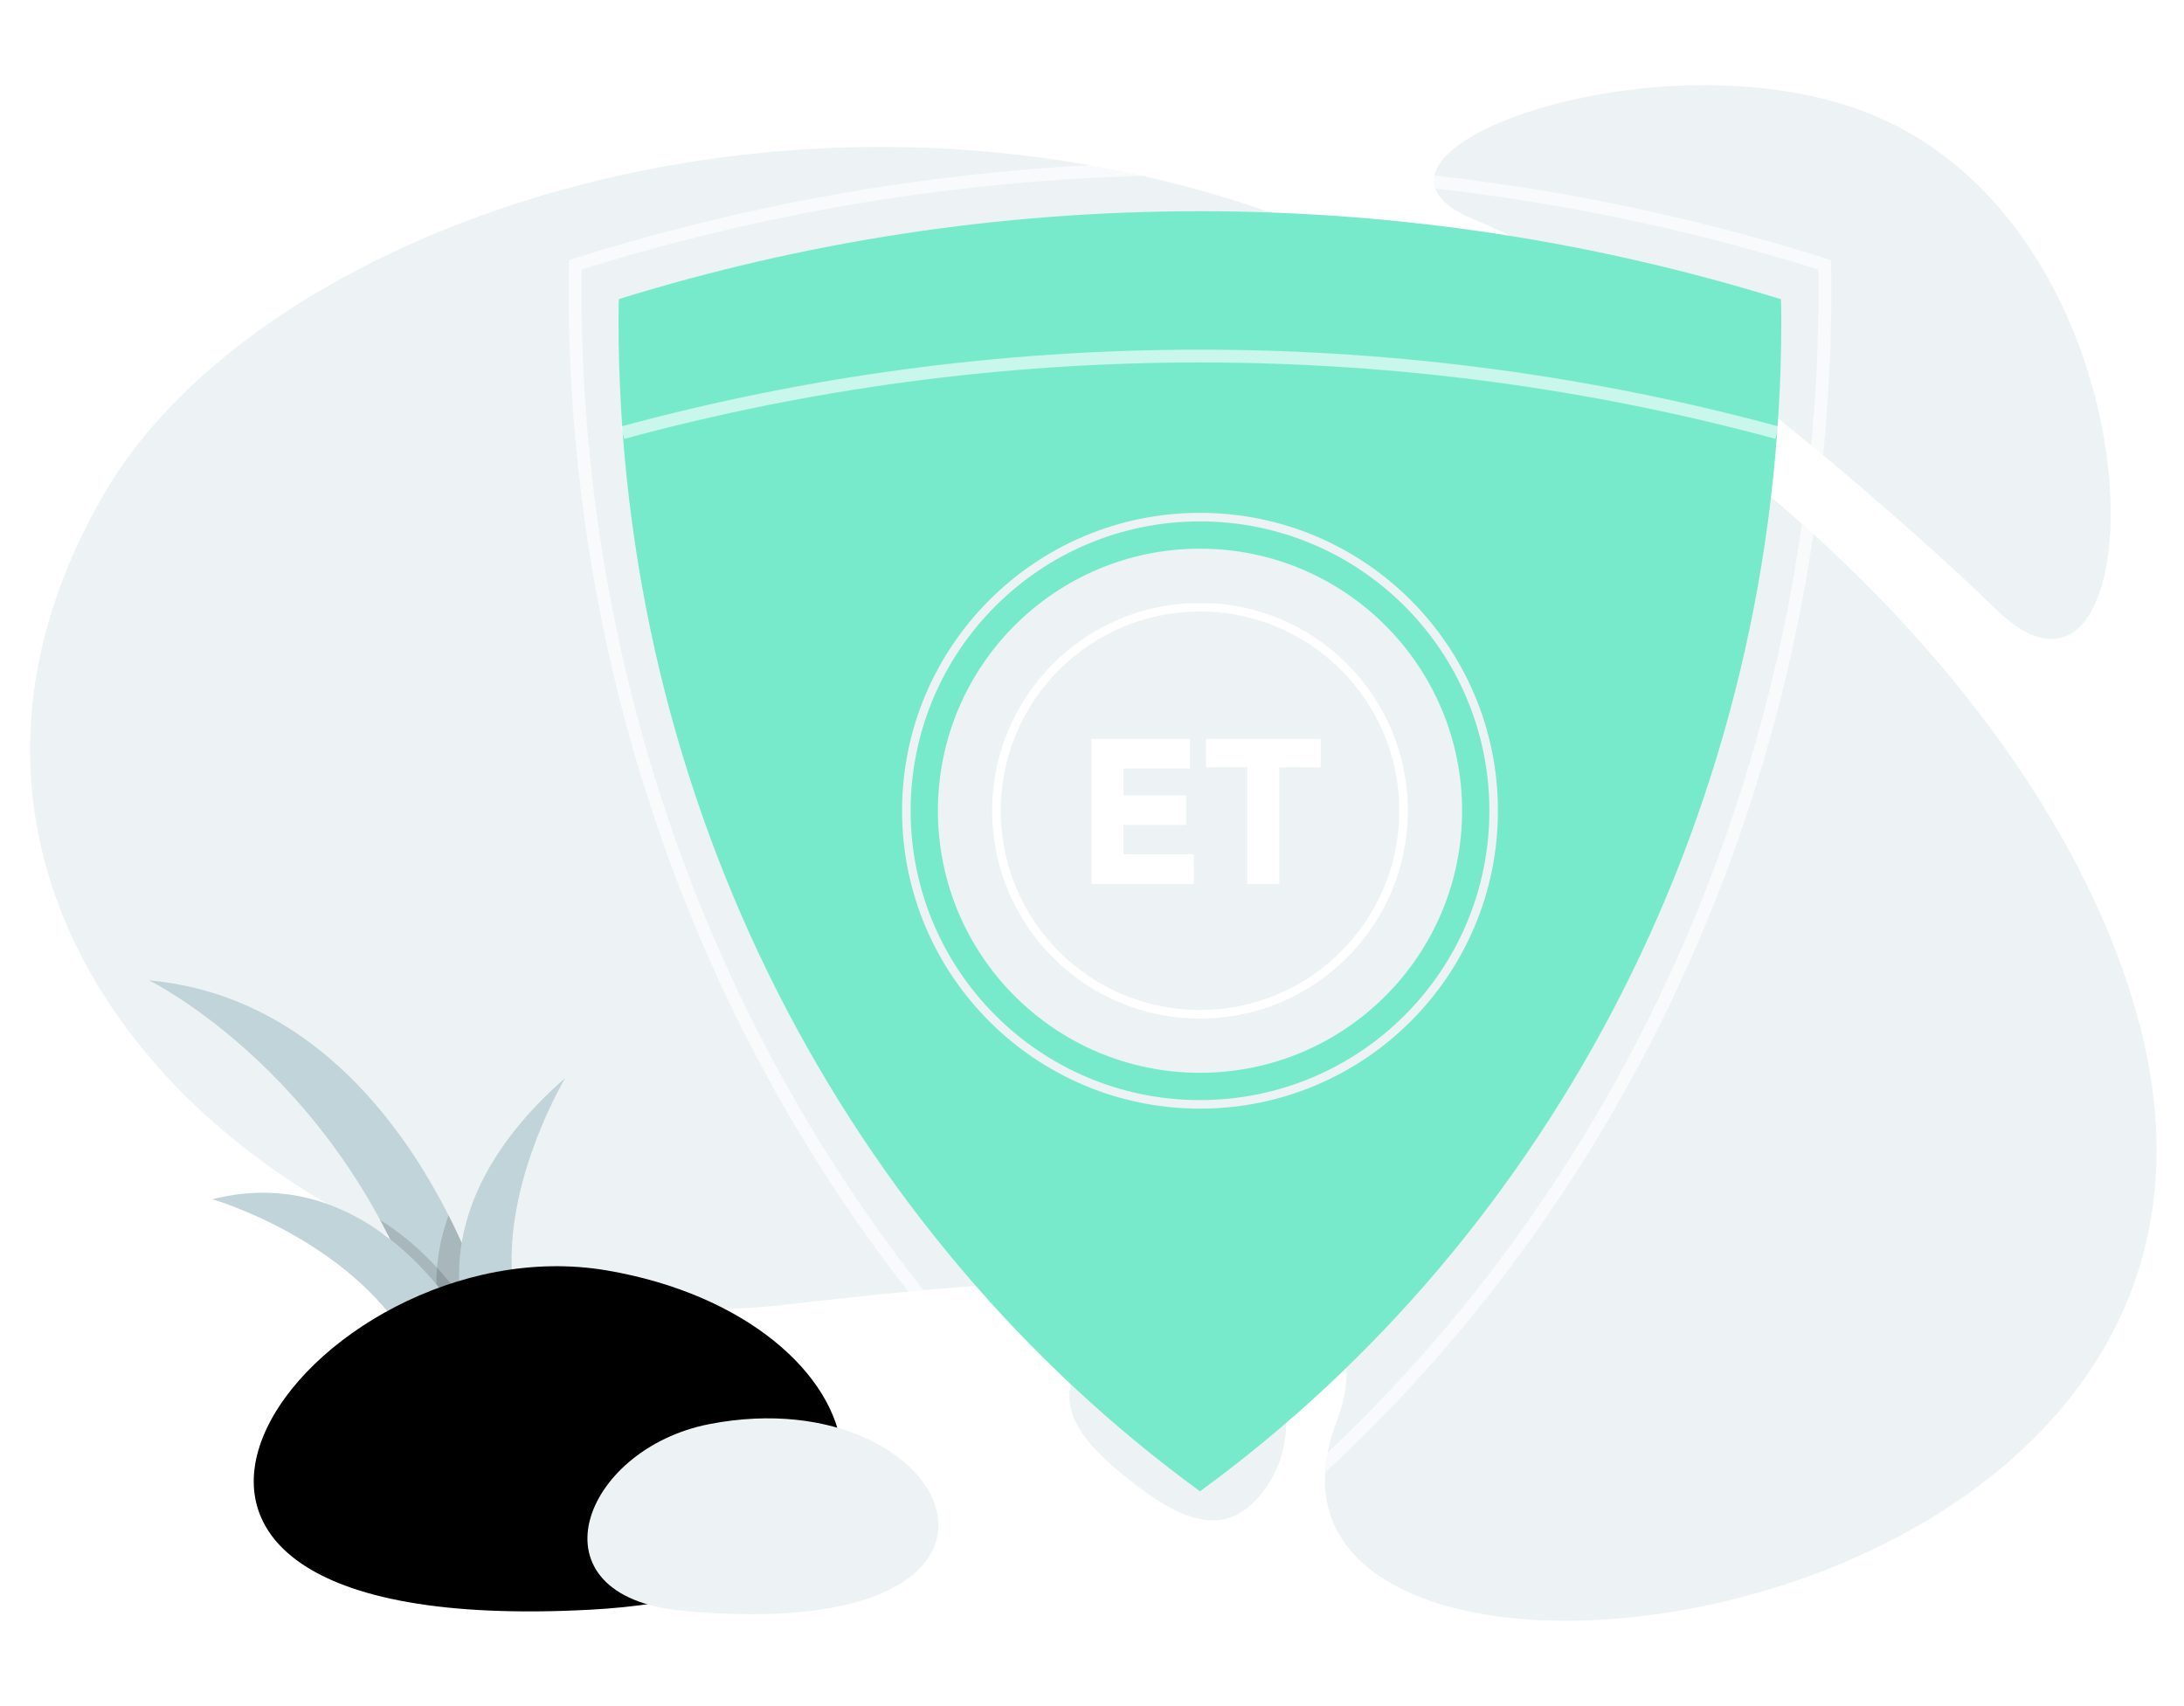 <svg width="128" height="100" viewBox="0 0 128 100" fill="none" xmlns="http://www.w3.org/2000/svg">
<g id="icon-et">
<rect id="bg" width="128" height="100" fill="white"/>
<g id="careers page (1)-15">
<path id="Path" d="M6.13 28.89C-9.67 56.06 20.59 79.39 45.85 76.49C67.87 73.97 82.02 73.65 78.33 83.33C70.35 104.3 134.84 97.23 125.46 60.28C120.9 42.29 101.03 21.78 74.55 12.48C45.9 2.42 15.12 13.43 6.13 28.89Z" fill="#EDF3F4"/>
<g id="Group">
<path id="Path_2" d="M28.68 77.16C28.68 77.16 23.7 58.82 8.73 57.46C8.73 57.46 20.34 63.12 25.13 78.25L28.68 77.16Z" fill="#C1D4D9"/>
<path id="Path_3" opacity="0.14" d="M22.28 71.51C25.86 73.74 27.79 77.2 27.79 77.2L25.14 78.25C24.34 75.74 23.36 73.51 22.28 71.51Z" fill="black"/>
<path id="Path_4" opacity="0.14" d="M26.29 71.23C27.97 74.55 28.68 77.15 28.68 77.15L26 77.98C25.75 77.26 25.05 74.68 26.29 71.23Z" fill="black"/>
<path id="Path_5" d="M27.12 77.46C27.12 77.46 21.82 67.91 12.45 70.29C12.45 70.29 20.39 72.59 24 78.69L27.12 77.46Z" fill="#C1D4D9"/>
<path id="Path_6" d="M27.41 77.66C27.41 77.66 24.39 70.82 33.13 63.18C33.13 63.18 28.1 71.57 30.76 77.98L27.41 77.66Z" fill="#C1D4D9"/>
</g>
<path id="Path_7" d="M35.55 74.46C51.87 77.23 56.32 93.2 34.58 94.35C-0.22 96.2 18.2 71.52 35.55 74.46Z" fill="black"/>
<path id="Path_8" d="M41.58 83.47C34.07 84.93 30.88 93.56 40 94.41C63.12 96.58 56.17 80.64 41.58 83.47Z" fill="#EDF3F4"/>
<path id="Path_9" d="M63.65 79.38C65.89 76.53 70.01 76.03 72.87 78.27C75.72 80.51 76.22 84.63 73.98 87.49C71.74 90.35 69.06 89 66.21 86.76C63.35 84.51 61.41 82.23 63.65 79.38Z" fill="#EDF3F4"/>
<path id="Path_10" d="M117.01 35.74C111.48 30.36 96.08 16.83 86.44 12.89C76.8 8.95 98.46 1.18 110.79 7.2C127.33 15.27 126.35 44.83 117.01 35.74Z" fill="#EDF3F4"/>
<path id="Path_11" d="M104.38 17.54C104.39 17.95 104.4 18.35 104.4 18.76C104.4 47.26 90.9 72.41 70.33 87.41C49.75 72.41 36.25 47.26 36.25 18.75C36.25 18.34 36.26 17.94 36.27 17.53C47.08 14.18 58.5 12.38 70.32 12.38C82.14 12.38 93.57 14.19 104.38 17.54Z" fill="#78EACC"/>
<path id="Path_12" opacity="0.6" d="M104.15 25.36C93.37 22.44 82.03 20.87 70.32 20.87C58.61 20.87 47.28 22.44 36.49 25.36" stroke="white" stroke-width="0.75"/>
<path id="Path_13" opacity="0.6" fill-rule="evenodd" clip-rule="evenodd" d="M106.94 15.52C106.95 15.96 106.96 16.41 106.96 16.85C106.96 48.01 92.45 75.5 70.33 91.89C48.21 75.51 33.7 48.01 33.7 16.85C33.7 16.4 33.71 15.96 33.72 15.52C45.34 11.86 57.62 9.89 70.33 9.89C83.04 9.89 95.32 11.86 106.94 15.52Z" stroke="white" stroke-width="0.75"/>
<path id="Oval" d="M70.33 62.88C78.813 62.88 85.69 56.003 85.69 47.52C85.69 39.037 78.813 32.16 70.33 32.16C61.847 32.16 54.97 39.037 54.97 47.52C54.97 56.003 61.847 62.88 70.33 62.88Z" fill="#EDF3F4"/>
<path id="Oval_2" fill-rule="evenodd" clip-rule="evenodd" d="M70.33 64.73C79.835 64.73 87.54 57.025 87.54 47.52C87.54 38.015 79.835 30.31 70.33 30.31C60.825 30.31 53.12 38.015 53.12 47.52C53.12 57.025 60.825 64.73 70.33 64.73Z" stroke="#EDF3F4" stroke-width="0.5"/>
<path id="Oval_3" fill-rule="evenodd" clip-rule="evenodd" d="M70.33 59.45C76.919 59.45 82.26 54.109 82.26 47.52C82.26 40.931 76.919 35.59 70.33 35.59C63.741 35.59 58.4 40.931 58.4 47.52C58.4 54.109 63.741 59.45 70.33 59.45Z" stroke="white" stroke-width="0.5"/>
<g id="Group_2">
<path id="Path_14" d="M63.97 43.31H69.74V45.04H65.84V46.62H69.52V48.35H65.84V50.08H69.96V51.81H63.97V43.31H63.97Z" fill="white"/>
<path id="Path_15" d="M73.1 44.97H70.68V43.31H77.4V44.97H74.98V51.81H73.1V44.97Z" fill="white"/>
</g>
</g>
</g>
</svg>
